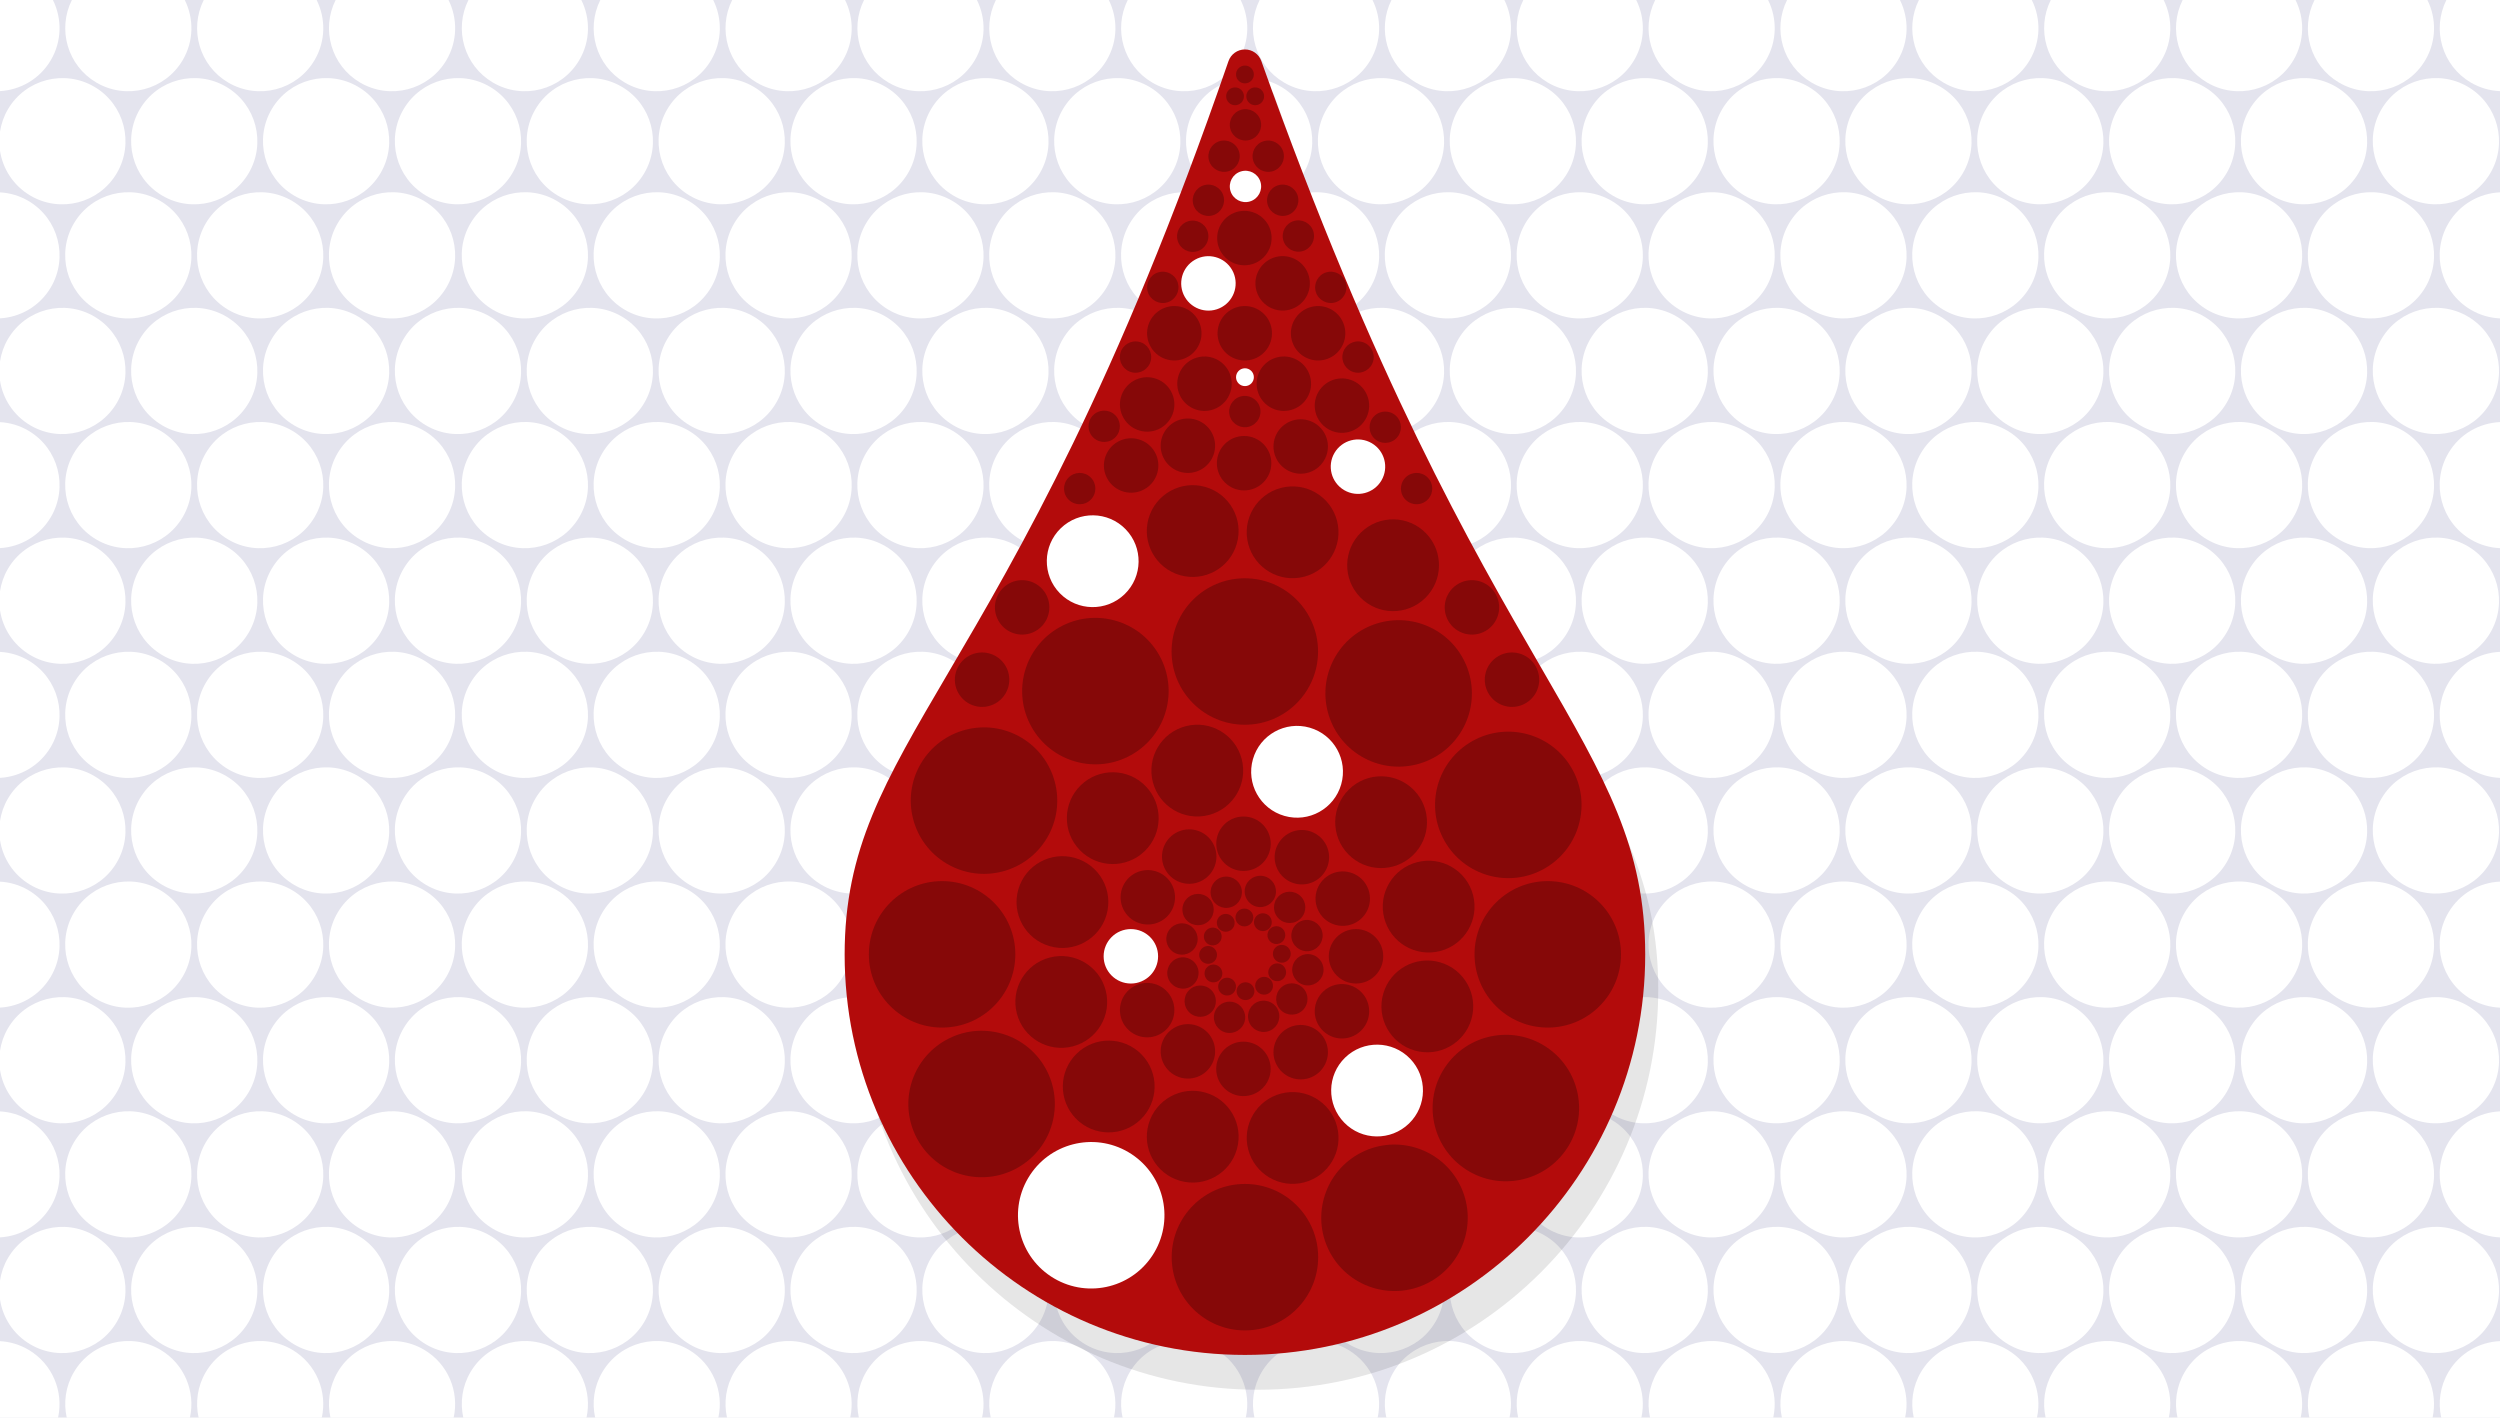 <svg xmlns="http://www.w3.org/2000/svg" viewBox="0 0 455 258">
  <path fill="#E4E4EE" d="M0 0h455v258H0z"/>
  <path fill="none" d="M445.241 0h-3.453c1.67 3.362 1.668 7.473-.38 10.949-3.22 5.466-10.262 7.287-15.728 4.066-5.232-3.083-7.112-9.663-4.439-15.015h-3.453c1.67 3.362 1.668 7.473-.38 10.949-3.22 5.466-10.262 7.287-15.728 4.066-5.232-3.083-7.112-9.663-4.439-15.015h-3.453c1.67 3.362 1.668 7.473-.38 10.949-3.22 5.466-10.262 7.287-15.728 4.066-5.232-3.083-7.112-9.663-4.439-15.015h-3.451c1.67 3.362 1.668 7.473-.38 10.949-3.22 5.466-10.262 7.287-15.728 4.066-5.232-3.083-7.112-9.663-4.439-15.015h-3.451c1.67 3.362 1.668 7.473-.38 10.949-3.22 5.466-10.262 7.287-15.728 4.066-5.232-3.083-7.112-9.663-4.439-15.015h-3.451c1.67 3.362 1.668 7.473-.38 10.949-3.22 5.466-10.262 7.287-15.728 4.066-5.232-3.083-7.112-9.663-4.439-15.015h-3.451c1.67 3.362 1.668 7.473-.38 10.949-3.22 5.466-10.262 7.287-15.728 4.066-5.232-3.083-7.112-9.663-4.439-15.015h-3.451c1.67 3.362 1.668 7.473-.38 10.949-3.22 5.466-10.262 7.287-15.728 4.066-5.232-3.083-7.112-9.663-4.439-15.015H249.8c1.67 3.362 1.668 7.473-.38 10.949-3.22 5.466-10.262 7.287-15.728 4.066-5.232-3.083-7.112-9.663-4.439-15.015h-3.451c1.67 3.362 1.668 7.473-.38 10.949-3.22 5.466-10.262 7.287-15.728 4.066-5.232-3.083-7.112-9.663-4.439-15.015h-3.451c1.67 3.362 1.668 7.473-.38 10.949-3.22 5.466-10.262 7.287-15.728 4.066-5.232-3.083-7.112-9.663-4.439-15.015H177.8c1.67 3.362 1.668 7.473-.38 10.949-3.22 5.466-10.262 7.287-15.728 4.066-5.232-3.083-7.112-9.663-4.439-15.015h-3.451c1.67 3.362 1.668 7.473-.38 10.949-3.22 5.466-10.262 7.287-15.728 4.066-5.232-3.083-7.112-9.663-4.439-15.015h-3.451c1.67 3.362 1.668 7.473-.38 10.949-3.22 5.466-10.262 7.287-15.728 4.066-5.232-3.083-7.112-9.663-4.439-15.015h-3.451c1.67 3.362 1.668 7.473-.38 10.949-3.22 5.466-10.262 7.287-15.728 4.066C84.464 11.932 82.584 5.352 85.256 0h-3.627c1.67 3.362 1.668 7.473-.38 10.949-3.22 5.466-10.262 7.287-15.728 4.066C60.289 11.932 58.41 5.352 61.082 0h-3.453c1.67 3.362 1.668 7.473-.38 10.949-3.22 5.466-10.262 7.287-15.728 4.066C36.289 11.932 34.41 5.352 37.082 0h-3.453c1.67 3.362 1.668 7.473-.38 10.949-3.22 5.466-10.262 7.287-15.728 4.066C12.289 11.932 10.41 5.352 13.082 0H9.629c1.67 3.362 1.668 7.473-.38 10.949-2.021 3.432-5.55 5.424-9.249 5.636v18.426c1.772.099 3.548.602 5.183 1.565 5.466 3.22 7.287 10.262 4.066 15.728-2.021 3.433-5.55 5.425-9.249 5.637v18.885c1.772.099 3.548.602 5.183 1.565 5.466 3.22 7.287 10.262 4.066 15.728-2.021 3.433-5.55 5.425-9.249 5.638v18.885c1.772.099 3.548.602 5.183 1.565 5.466 3.22 7.287 10.262 4.066 15.728-2.022 3.432-5.551 5.424-9.25 5.637v18.885c1.772.099 3.548.602 5.183 1.565 5.466 3.22 7.287 10.262 4.066 15.728-2.022 3.432-5.551 5.425-9.25 5.637v18.885c1.772.099 3.548.602 5.183 1.565 5.466 3.22 7.287 10.262 4.066 15.728-2.022 3.432-5.551 5.424-9.25 5.637v18.885c1.772.099 3.548.602 5.183 1.565 4.387 2.584 6.418 7.63 5.388 12.347h1.572c-.597-2.731-.218-5.682 1.313-8.281 3.22-5.466 10.262-7.287 15.728-4.066 4.387 2.584 6.418 7.63 5.388 12.347h1.572c-.597-2.731-.218-5.682 1.313-8.281 3.22-5.466 10.262-7.287 15.728-4.066 4.387 2.584 6.418 7.63 5.388 12.347h1.572c-.597-2.731-.218-5.682 1.313-8.281 3.22-5.466 10.262-7.287 15.728-4.066 4.387 2.584 6.418 7.63 5.388 12.347h1.746c-.597-2.731-.218-5.682 1.313-8.281 3.22-5.466 10.262-7.287 15.728-4.066 4.387 2.584 6.418 7.63 5.388 12.347h1.57c-.597-2.731-.218-5.682 1.313-8.281 3.22-5.466 10.262-7.287 15.728-4.066 4.387 2.584 6.418 7.63 5.388 12.347h1.57c-.597-2.731-.218-5.682 1.313-8.281 3.22-5.466 10.262-7.287 15.728-4.066 4.387 2.584 6.418 7.63 5.388 12.347h1.57c-.597-2.731-.218-5.682 1.313-8.281 3.22-5.466 10.262-7.287 15.728-4.066 4.387 2.584 6.418 7.63 5.388 12.347h1.57c-.597-2.731-.218-5.682 1.313-8.281 3.22-5.466 10.262-7.287 15.728-4.066 4.387 2.584 6.418 7.63 5.388 12.347h1.57c-.597-2.731-.218-5.682 1.313-8.281 3.22-5.466 10.262-7.287 15.728-4.066 4.387 2.584 6.418 7.63 5.388 12.347h1.57c-.597-2.731-.218-5.682 1.313-8.281 3.22-5.466 10.262-7.287 15.728-4.066 4.387 2.584 6.418 7.63 5.388 12.347h1.57c-.597-2.731-.218-5.682 1.313-8.281 3.22-5.466 10.262-7.287 15.728-4.066 4.387 2.584 6.418 7.63 5.388 12.347h1.57c-.597-2.731-.218-5.682 1.313-8.281 3.22-5.466 10.262-7.287 15.728-4.066 4.387 2.584 6.418 7.63 5.388 12.347h1.57c-.597-2.731-.218-5.682 1.313-8.281 3.22-5.466 10.262-7.287 15.728-4.066 4.387 2.584 6.418 7.63 5.388 12.347h1.57c-.597-2.731-.218-5.682 1.313-8.281 3.22-5.466 10.262-7.287 15.728-4.066 4.387 2.584 6.418 7.63 5.388 12.347h1.57c-.597-2.731-.218-5.682 1.313-8.281 3.22-5.466 10.262-7.287 15.728-4.066 4.387 2.584 6.418 7.63 5.388 12.347h1.57c-.597-2.731-.218-5.682 1.313-8.281 3.22-5.466 10.262-7.287 15.728-4.066 4.387 2.584 6.418 7.63 5.388 12.347h1.572c-.597-2.731-.218-5.682 1.313-8.281 3.22-5.466 10.262-7.287 15.728-4.066 4.387 2.584 6.418 7.63 5.388 12.347h1.572c-.597-2.731-.218-5.682 1.313-8.281 3.22-5.466 10.262-7.287 15.728-4.066 4.387 2.584 6.418 7.63 5.388 12.347h1.572c-.597-2.731-.218-5.682 1.313-8.281 2.047-3.474 5.638-5.468 9.386-5.639v-18.872c-1.818-.079-3.643-.588-5.32-1.576-5.466-3.22-7.287-10.262-4.066-15.728 2.047-3.474 5.638-5.468 9.386-5.639v-18.872c-1.818-.079-3.643-.588-5.32-1.576-5.466-3.22-7.287-10.262-4.066-15.728 2.047-3.474 5.638-5.468 9.386-5.639v-18.872c-1.818-.079-3.643-.588-5.32-1.576-5.466-3.22-7.287-10.262-4.066-15.728 2.047-3.474 5.638-5.468 9.386-5.639V99.762c-1.818-.079-3.643-.588-5.32-1.576-5.466-3.22-7.287-10.262-4.066-15.728 2.047-3.474 5.638-5.468 9.386-5.639V57.947c-1.818-.079-3.643-.588-5.32-1.576-5.466-3.22-7.287-10.262-4.066-15.728 2.047-3.474 5.638-5.468 9.386-5.639V16.591c-1.818-.079-3.643-.588-5.32-1.576-5.239-3.083-7.118-9.663-4.446-15.015z"/>
  <path fill="#FFF" d="M101.358 245.653c-5.466-3.22-12.508-1.4-15.728 4.066-1.531 2.598-1.91 5.55-1.313 8.281h22.428c1.031-4.717-1-9.763-5.387-12.347zm23.998 0c-5.466-3.22-12.508-1.4-15.728 4.066-1.531 2.598-1.91 5.55-1.313 8.281h22.428c1.031-4.717-1-9.763-5.387-12.347zm-48.173 0c-5.466-3.22-12.508-1.4-15.728 4.066-1.531 2.598-1.91 5.55-1.313 8.281H82.57c1.032-4.717-1-9.763-5.387-12.347zm72.172 0c-5.466-3.22-12.508-1.4-15.728 4.066-1.531 2.598-1.91 5.55-1.313 8.281h22.428c1.031-4.717-1-9.763-5.387-12.347zm23.999 0c-5.466-3.22-12.508-1.4-15.728 4.066-1.531 2.598-1.91 5.55-1.313 8.281h22.428c1.031-4.717-1-9.763-5.387-12.347zm23.998 0c-5.466-3.22-12.508-1.4-15.728 4.066-1.531 2.598-1.91 5.55-1.313 8.281h22.428c1.032-4.717-1-9.763-5.387-12.347zm23.999 0c-5.466-3.22-12.508-1.4-15.728 4.066-1.531 2.598-1.91 5.55-1.313 8.281h22.428c1.031-4.717-1-9.763-5.387-12.347zm23.999 0c-5.466-3.22-12.508-1.4-15.728 4.066-1.531 2.598-1.91 5.55-1.313 8.281h22.428c1.031-4.717-1-9.763-5.387-12.347zm23.998 0c-5.466-3.22-12.508-1.4-15.728 4.066-1.531 2.598-1.91 5.55-1.313 8.281h22.428c1.032-4.717-1-9.763-5.387-12.347zm23.999 0c-5.466-3.22-12.508-1.4-15.728 4.066-1.531 2.598-1.91 5.55-1.313 8.281h22.428c1.031-4.717-1-9.763-5.387-12.347zm23.999 0c-5.466-3.22-12.508-1.4-15.728 4.066-1.531 2.598-1.91 5.55-1.313 8.281h22.428c1.031-4.717-1-9.763-5.387-12.347zm23.999 0c-5.466-3.22-12.508-1.4-15.728 4.066-1.531 2.598-1.91 5.55-1.313 8.281h22.428c1.031-4.717-1.001-9.763-5.387-12.347zm23.998 0c-5.466-3.22-12.508-1.4-15.728 4.066-1.531 2.598-1.91 5.55-1.313 8.281h22.428c1.032-4.717-1-9.763-5.387-12.347zm23.999 0c-5.466-3.22-12.508-1.4-15.728 4.066-1.531 2.598-1.91 5.55-1.313 8.281h22.428c1.031-4.717-1-9.763-5.387-12.347zm-336.159 0c-5.466-3.22-12.508-1.4-15.728 4.066-1.531 2.598-1.91 5.55-1.313 8.281H58.57c1.032-4.717-1-9.763-5.387-12.347zm-24 0c-5.466-3.22-12.508-1.4-15.728 4.066-1.531 2.598-1.91 5.55-1.313 8.281H34.57c1.032-4.717-1-9.763-5.387-12.347zm384.159 0c-5.466-3.22-12.508-1.4-15.728 4.066-1.531 2.598-1.91 5.55-1.313 8.281h22.428c1.031-4.717-1-9.763-5.387-12.347zm24 0c-5.466-3.22-12.508-1.4-15.728 4.066-1.531 2.598-1.91 5.55-1.313 8.281h22.428c1.031-4.717-1-9.763-5.387-12.347zM9.25 52.305c3.22-5.466 1.4-12.508-4.066-15.728C3.548 35.613 1.772 35.11 0 35.011v22.93c3.699-.212 7.228-2.204 9.25-5.636zm0 41.815c3.22-5.466 1.4-12.508-4.066-15.728-1.636-.964-3.412-1.467-5.184-1.565v22.93c3.699-.213 7.228-2.205 9.25-5.637zm0 41.815c3.22-5.466 1.4-12.508-4.066-15.728-1.635-.963-3.411-1.466-5.183-1.565v22.93c3.698-.213 7.227-2.205 9.249-5.637zm0 41.815c3.22-5.466 1.4-12.508-4.066-15.728-1.635-.963-3.411-1.466-5.183-1.565v22.93c3.698-.212 7.227-2.205 9.249-5.637zm0 41.816c3.22-5.466 1.4-12.508-4.066-15.728-1.635-.963-3.411-1.466-5.183-1.565v22.93c3.698-.213 7.227-2.205 9.249-5.637zm-4.067 26.087c-1.635-.963-3.411-1.466-5.183-1.565V258h10.571c1.031-4.717-1.001-9.763-5.388-12.347zM89.696 15.015c5.466 3.22 12.508 1.4 15.728-4.066 2.048-3.476 2.05-7.586.38-10.949H85.256c-2.672 5.352-.792 11.932 4.44 15.015zm23.998 0c5.466 3.22 12.508 1.4 15.728-4.066 2.048-3.476 2.05-7.586.38-10.949h-20.547c-2.672 5.352-.793 11.932 4.439 15.015zm-48.173 0c5.466 3.22 12.508 1.4 15.728-4.066C83.298 7.473 83.3 3.362 81.629 0H61.082c-2.672 5.352-.793 11.932 4.439 15.015zm72.172 0c5.466 3.22 12.508 1.4 15.728-4.066 2.048-3.476 2.05-7.586.38-10.949h-20.547c-2.672 5.352-.793 11.932 4.439 15.015zm23.999 0c5.466 3.22 12.508 1.4 15.728-4.066 2.048-3.476 2.05-7.586.38-10.949h-20.547c-2.673 5.352-.793 11.932 4.439 15.015zm23.999 0c5.466 3.22 12.508 1.4 15.728-4.066 2.048-3.476 2.05-7.586.38-10.949h-20.547c-2.673 5.352-.794 11.932 4.439 15.015zm23.998 0c5.466 3.22 12.508 1.4 15.728-4.066 2.048-3.476 2.05-7.586.38-10.949H205.25c-2.672 5.352-.793 11.932 4.439 15.015zm-168.168 0c5.466 3.22 12.508 1.4 15.728-4.066C59.298 7.473 59.3 3.362 57.629 0H37.082c-2.672 5.352-.793 11.932 4.439 15.015zm-24 0c5.466 3.22 12.508 1.4 15.728-4.066C35.298 7.473 35.3 3.362 33.629 0H13.082c-2.672 5.352-.793 11.932 4.439 15.015zM9.25 10.949C11.298 7.473 11.3 3.362 9.629 0H0v16.585c3.699-.212 7.228-2.204 9.25-5.636zm224.438 4.066c5.466 3.22 12.508 1.4 15.728-4.066 2.048-3.476 2.05-7.586.38-10.949h-20.547c-2.673 5.352-.793 11.932 4.439 15.015zm23.999 0c5.466 3.22 12.508 1.4 15.728-4.066 2.048-3.476 2.05-7.586.38-10.949h-20.547c-2.673 5.352-.794 11.932 4.439 15.015zm23.998 0c5.466 3.22 12.508 1.4 15.728-4.066 2.048-3.476 2.05-7.586.38-10.949h-20.547c-2.672 5.352-.793 11.932 4.439 15.015zm23.999 0c5.466 3.22 12.508 1.4 15.728-4.066 2.048-3.476 2.05-7.586.38-10.949h-20.547c-2.673 5.352-.793 11.932 4.439 15.015zm23.999 0c5.466 3.22 12.508 1.4 15.728-4.066 2.048-3.476 2.05-7.586.38-10.949h-20.547c-2.673 5.352-.793 11.932 4.439 15.015zm23.998 0c5.466 3.22 12.508 1.4 15.728-4.066 2.048-3.476 2.05-7.586.38-10.949h-20.547c-2.672 5.352-.793 11.932 4.439 15.015zm23.999 0c5.466 3.22 12.508 1.4 15.728-4.066 2.048-3.476 2.05-7.586.38-10.949h-20.547c-2.672 5.352-.793 11.932 4.439 15.015zm24 0c5.466 3.22 12.508 1.4 15.728-4.066 2.048-3.476 2.05-7.586.38-10.949h-20.547c-2.672 5.352-.793 11.932 4.439 15.015zm24 0c5.466 3.22 12.508 1.4 15.728-4.066 2.048-3.476 2.05-7.586.38-10.949h-20.547c-2.672 5.352-.793 11.932 4.439 15.015zm19.934 25.628c-3.22 5.466-1.4 12.508 4.066 15.728 1.677.988 3.502 1.497 5.32 1.576V35.004c-3.748.171-7.339 2.165-9.386 5.639zm0 41.815c-3.22 5.466-1.4 12.508 4.066 15.728 1.677.988 3.502 1.497 5.32 1.576V76.819c-3.748.171-7.339 2.165-9.386 5.639zm0 41.815c-3.22 5.466-1.4 12.508 4.066 15.728 1.677.988 3.502 1.497 5.32 1.576v-22.943c-3.748.171-7.339 2.165-9.386 5.639zm0 41.816c-3.22 5.466-1.4 12.508 4.066 15.728 1.677.988 3.502 1.497 5.32 1.576V160.45c-3.748.17-7.339 2.164-9.386 5.639zm0 41.815c-3.22 5.466-1.4 12.508 4.066 15.728 1.677.988 3.502 1.497 5.32 1.576v-22.943c-3.748.171-7.339 2.165-9.386 5.639zm0 41.815c-1.531 2.598-1.91 5.55-1.313 8.281H455v-13.92c-3.748.171-7.339 2.165-9.386 5.639zM445.241 0c-2.672 5.352-.793 11.932 4.439 15.015 1.677.988 3.502 1.497 5.32 1.576V0h-9.759z"/>
  <ellipse transform="rotate(-59.496 83.35 25.7)" fill="#FFF" cx="83.352" cy="25.7" rx="11.487" ry="11.487"/>
  <ellipse transform="rotate(-59.496 107.35 25.7)" fill="#FFF" cx="107.35" cy="25.7" rx="11.487" ry="11.487"/>
  <ellipse transform="rotate(-59.496 131.348 25.7)" fill="#FFF" cx="131.349" cy="25.7" rx="11.487" ry="11.487"/>
  <ellipse transform="rotate(-59.496 155.347 25.7)" fill="#FFF" cx="155.348" cy="25.7" rx="11.487" ry="11.487"/>
  <ellipse transform="rotate(-59.496 179.345 25.7)" fill="#FFF" cx="179.347" cy="25.7" rx="11.487" ry="11.487"/>
  <ellipse transform="rotate(-59.496 203.344 25.7)" fill="#FFF" cx="203.345" cy="25.7" rx="11.487" ry="11.487"/>
  <ellipse transform="rotate(-59.496 227.342 25.7)" fill="#FFF" cx="227.344" cy="25.7" rx="11.487" ry="11.487"/>
  <ellipse transform="rotate(-59.496 251.34 25.7)" fill="#FFF" cx="251.343" cy="25.7" rx="11.487" ry="11.487"/>
  <ellipse transform="rotate(-59.496 275.34 25.7)" fill="#FFF" cx="275.341" cy="25.7" rx="11.487" ry="11.487"/>
  <ellipse transform="rotate(-59.496 299.338 25.7)" fill="#FFF" cx="299.34" cy="25.7" rx="11.487" ry="11.487"/>
  <ellipse transform="rotate(-59.496 323.336 25.7)" fill="#FFF" cx="323.339" cy="25.7" rx="11.487" ry="11.487"/>
  <ellipse transform="rotate(-59.496 347.335 25.7)" fill="#FFF" cx="347.337" cy="25.7" rx="11.487" ry="11.487"/>
  <ellipse transform="rotate(-59.496 371.333 25.7)" fill="#FFF" cx="371.336" cy="25.7" rx="11.487" ry="11.487"/>
  <ellipse transform="rotate(-59.496 95.526 46.473)" fill="#FFF" cx="95.527" cy="46.474" rx="11.487" ry="11.487"/>
  <ellipse transform="rotate(-59.496 119.525 46.473)" fill="#FFF" cx="119.525" cy="46.474" rx="11.487" ry="11.487"/>
  <ellipse transform="rotate(-59.496 71.352 46.473)" fill="#FFF" cx="71.352" cy="46.474" rx="11.487" ry="11.487"/>
  <ellipse transform="rotate(-59.496 143.523 46.473)" fill="#FFF" cx="143.524" cy="46.474" rx="11.487" ry="11.487"/>
  <ellipse transform="rotate(-59.496 167.522 46.473)" fill="#FFF" cx="167.523" cy="46.474" rx="11.487" ry="11.487"/>
  <ellipse transform="rotate(-59.496 191.52 46.473)" fill="#FFF" cx="191.521" cy="46.474" rx="11.487" ry="11.487"/>
  <ellipse transform="rotate(-59.496 215.52 46.473)" fill="#FFF" cx="215.52" cy="46.474" rx="11.487" ry="11.487"/>
  <ellipse transform="rotate(-59.496 239.517 46.473)" fill="#FFF" cx="239.519" cy="46.474" rx="11.487" ry="11.487"/>
  <ellipse transform="rotate(-59.496 263.516 46.472)" fill="#FFF" cx="263.518" cy="46.474" rx="11.487" ry="11.487"/>
  <ellipse transform="rotate(-59.496 287.514 46.472)" fill="#FFF" cx="287.516" cy="46.474" rx="11.487" ry="11.487"/>
  <ellipse transform="rotate(-59.496 311.513 46.472)" fill="#FFF" cx="311.515" cy="46.474" rx="11.487" ry="11.487"/>
  <ellipse transform="rotate(-59.496 335.51 46.472)" fill="#FFF" cx="335.514" cy="46.474" rx="11.487" ry="11.487"/>
  <ellipse transform="rotate(-59.496 359.51 46.472)" fill="#FFF" cx="359.512" cy="46.474" rx="11.487" ry="11.487"/>
  <ellipse transform="rotate(-59.496 383.508 46.472)" fill="#FFF" cx="383.511" cy="46.474" rx="11.487" ry="11.487"/>
  <ellipse transform="rotate(-59.496 83.35 67.515)" fill="#FFF" cx="83.352" cy="67.516" rx="11.487" ry="11.487"/>
  <ellipse transform="rotate(-59.496 107.35 67.515)" fill="#FFF" cx="107.35" cy="67.516" rx="11.487" ry="11.487"/>
  <ellipse transform="rotate(-59.496 131.348 67.515)" fill="#FFF" cx="131.349" cy="67.516" rx="11.487" ry="11.487"/>
  <ellipse transform="rotate(-59.496 155.347 67.515)" fill="#FFF" cx="155.348" cy="67.516" rx="11.487" ry="11.487"/>
  <ellipse transform="rotate(-59.496 179.345 67.515)" fill="#FFF" cx="179.347" cy="67.516" rx="11.487" ry="11.487"/>
  <ellipse transform="rotate(-59.496 203.344 67.515)" fill="#FFF" cx="203.345" cy="67.516" rx="11.487" ry="11.487"/>
  <ellipse transform="rotate(-59.496 227.342 67.515)" fill="#FFF" cx="227.344" cy="67.516" rx="11.487" ry="11.487"/>
  <ellipse transform="rotate(-59.496 251.34 67.515)" fill="#FFF" cx="251.343" cy="67.516" rx="11.487" ry="11.487"/>
  <ellipse transform="rotate(-59.496 275.34 67.514)" fill="#FFF" cx="275.341" cy="67.516" rx="11.487" ry="11.487"/>
  <ellipse transform="rotate(-59.496 299.338 67.514)" fill="#FFF" cx="299.34" cy="67.516" rx="11.487" ry="11.487"/>
  <ellipse transform="rotate(-59.496 323.336 67.514)" fill="#FFF" cx="323.339" cy="67.516" rx="11.487" ry="11.487"/>
  <ellipse transform="rotate(-59.496 347.335 67.514)" fill="#FFF" cx="347.337" cy="67.516" rx="11.487" ry="11.487"/>
  <ellipse transform="rotate(-59.496 371.333 67.514)" fill="#FFF" cx="371.336" cy="67.516" rx="11.487" ry="11.487"/>
  <ellipse transform="rotate(-59.496 95.526 88.288)" fill="#FFF" cx="95.527" cy="88.289" rx="11.487" ry="11.487"/>
  <ellipse transform="rotate(-59.496 119.525 88.288)" fill="#FFF" cx="119.525" cy="88.289" rx="11.487" ry="11.487"/>
  <ellipse transform="rotate(-59.496 71.352 88.288)" fill="#FFF" cx="71.352" cy="88.289" rx="11.487" ry="11.487"/>
  <ellipse transform="rotate(-59.496 143.523 88.288)" fill="#FFF" cx="143.524" cy="88.289" rx="11.487" ry="11.487"/>
  <ellipse transform="rotate(-59.496 167.522 88.288)" fill="#FFF" cx="167.523" cy="88.289" rx="11.487" ry="11.487"/>
  <ellipse transform="rotate(-59.496 191.52 88.288)" fill="#FFF" cx="191.521" cy="88.289" rx="11.487" ry="11.487"/>
  <ellipse transform="rotate(-59.496 215.52 88.288)" fill="#FFF" cx="215.52" cy="88.289" rx="11.487" ry="11.487"/>
  <ellipse transform="rotate(-59.496 239.517 88.288)" fill="#FFF" cx="239.519" cy="88.289" rx="11.487" ry="11.487"/>
  <ellipse transform="rotate(-59.496 263.516 88.287)" fill="#FFF" cx="263.518" cy="88.289" rx="11.487" ry="11.487"/>
  <ellipse transform="rotate(-59.496 287.514 88.287)" fill="#FFF" cx="287.516" cy="88.289" rx="11.487" ry="11.487"/>
  <ellipse transform="rotate(-59.496 311.513 88.287)" fill="#FFF" cx="311.515" cy="88.289" rx="11.487" ry="11.487"/>
  <ellipse transform="rotate(-59.496 335.51 88.287)" fill="#FFF" cx="335.514" cy="88.289" rx="11.487" ry="11.487"/>
  <ellipse transform="rotate(-59.496 359.51 88.287)" fill="#FFF" cx="359.512" cy="88.289" rx="11.487" ry="11.487"/>
  <ellipse transform="rotate(-59.496 383.508 88.287)" fill="#FFF" cx="383.511" cy="88.289" rx="11.487" ry="11.487"/>
  <ellipse transform="rotate(-59.496 83.35 109.33)" fill="#FFF" cx="83.352" cy="109.331" rx="11.487" ry="11.487"/>
  <ellipse transform="rotate(-59.496 107.35 109.33)" fill="#FFF" cx="107.35" cy="109.331" rx="11.487" ry="11.487"/>
  <ellipse transform="rotate(-59.496 131.348 109.33)" fill="#FFF" cx="131.349" cy="109.331" rx="11.487" ry="11.487"/>
  <ellipse transform="rotate(-59.496 155.347 109.33)" fill="#FFF" cx="155.348" cy="109.331" rx="11.487" ry="11.487"/>
  <ellipse transform="rotate(-59.496 179.345 109.33)" fill="#FFF" cx="179.347" cy="109.331" rx="11.487" ry="11.487"/>
  <ellipse transform="rotate(-59.496 203.344 109.33)" fill="#FFF" cx="203.345" cy="109.331" rx="11.487" ry="11.487"/>
  <ellipse transform="rotate(-59.496 227.342 109.33)" fill="#FFF" cx="227.344" cy="109.331" rx="11.487" ry="11.487"/>
  <ellipse transform="rotate(-59.496 251.34 109.33)" fill="#FFF" cx="251.343" cy="109.331" rx="11.487" ry="11.487"/>
  <ellipse transform="rotate(-59.496 275.34 109.33)" fill="#FFF" cx="275.341" cy="109.331" rx="11.487" ry="11.487"/>
  <ellipse transform="rotate(-59.496 299.338 109.33)" fill="#FFF" cx="299.34" cy="109.331" rx="11.487" ry="11.487"/>
  <ellipse transform="rotate(-59.496 323.336 109.33)" fill="#FFF" cx="323.339" cy="109.331" rx="11.487" ry="11.487"/>
  <ellipse transform="rotate(-59.496 347.335 109.33)" fill="#FFF" cx="347.337" cy="109.331" rx="11.487" ry="11.487"/>
  <ellipse transform="rotate(-59.496 371.334 109.33)" fill="#FFF" cx="371.336" cy="109.331" rx="11.487" ry="11.487"/>
  <ellipse transform="rotate(-59.496 95.526 130.103)" fill="#FFF" cx="95.527" cy="130.104" rx="11.487" ry="11.487"/>
  <ellipse transform="rotate(-59.496 119.525 130.103)" fill="#FFF" cx="119.525" cy="130.104" rx="11.487" ry="11.487"/>
  <ellipse transform="rotate(-59.496 71.352 130.103)" fill="#FFF" cx="71.352" cy="130.104" rx="11.487" ry="11.487"/>
  <ellipse transform="rotate(-59.496 143.523 130.103)" fill="#FFF" cx="143.524" cy="130.104" rx="11.487" ry="11.487"/>
  <ellipse transform="rotate(-59.496 167.522 130.103)" fill="#FFF" cx="167.523" cy="130.104" rx="11.487" ry="11.487"/>
  <ellipse transform="rotate(-59.496 191.52 130.103)" fill="#FFF" cx="191.521" cy="130.104" rx="11.487" ry="11.487"/>
  <ellipse transform="rotate(-59.496 215.52 130.103)" fill="#FFF" cx="215.52" cy="130.104" rx="11.487" ry="11.487"/>
  <ellipse transform="rotate(-59.496 239.517 130.103)" fill="#FFF" cx="239.519" cy="130.104" rx="11.487" ry="11.487"/>
  <ellipse transform="rotate(-59.496 263.516 130.102)" fill="#FFF" cx="263.518" cy="130.104" rx="11.487" ry="11.487"/>
  <ellipse transform="rotate(-59.496 287.514 130.102)" fill="#FFF" cx="287.516" cy="130.104" rx="11.487" ry="11.487"/>
  <ellipse transform="rotate(-59.496 311.513 130.102)" fill="#FFF" cx="311.515" cy="130.104" rx="11.487" ry="11.487"/>
  <ellipse transform="rotate(-59.496 335.51 130.102)" fill="#FFF" cx="335.514" cy="130.104" rx="11.487" ry="11.487"/>
  <ellipse transform="rotate(-59.496 359.51 130.102)" fill="#FFF" cx="359.512" cy="130.104" rx="11.487" ry="11.487"/>
  <ellipse transform="rotate(-59.496 383.508 130.102)" fill="#FFF" cx="383.511" cy="130.104" rx="11.487" ry="11.487"/>
  <ellipse transform="rotate(-59.496 83.35 151.145)" fill="#FFF" cx="83.352" cy="151.146" rx="11.487" ry="11.487"/>
  <ellipse transform="rotate(-59.496 107.35 151.145)" fill="#FFF" cx="107.35" cy="151.146" rx="11.487" ry="11.487"/>
  <ellipse transform="rotate(-59.496 131.35 151.145)" fill="#FFF" cx="131.349" cy="151.146" rx="11.487" ry="11.487"/>
  <ellipse transform="rotate(-59.496 155.347 151.145)" fill="#FFF" cx="155.348" cy="151.146" rx="11.487" ry="11.487"/>
  <ellipse transform="rotate(-59.496 179.346 151.145)" fill="#FFF" cx="179.347" cy="151.146" rx="11.487" ry="11.487"/>
  <ellipse transform="rotate(-59.496 203.344 151.145)" fill="#FFF" cx="203.345" cy="151.146" rx="11.487" ry="11.487"/>
  <ellipse transform="rotate(-59.496 227.343 151.145)" fill="#FFF" cx="227.344" cy="151.146" rx="11.487" ry="11.487"/>
  <ellipse transform="rotate(-59.496 251.34 151.144)" fill="#FFF" cx="251.343" cy="151.146" rx="11.487" ry="11.487"/>
  <ellipse transform="rotate(-59.496 275.34 151.144)" fill="#FFF" cx="275.341" cy="151.146" rx="11.487" ry="11.487"/>
  <ellipse transform="rotate(-59.496 299.338 151.144)" fill="#FFF" cx="299.34" cy="151.146" rx="11.487" ry="11.487"/>
  <ellipse transform="rotate(-59.496 323.337 151.144)" fill="#FFF" cx="323.339" cy="151.146" rx="11.487" ry="11.487"/>
  <ellipse transform="rotate(-59.496 347.335 151.144)" fill="#FFF" cx="347.337" cy="151.146" rx="11.487" ry="11.487"/>
  <ellipse transform="rotate(-59.496 371.334 151.144)" fill="#FFF" cx="371.336" cy="151.146" rx="11.487" ry="11.487"/>
  <ellipse transform="rotate(-59.496 95.526 171.918)" fill="#FFF" cx="95.527" cy="171.919" rx="11.487" ry="11.487"/>
  <ellipse transform="rotate(-59.496 119.525 171.918)" fill="#FFF" cx="119.525" cy="171.919" rx="11.487" ry="11.487"/>
  <ellipse transform="rotate(-59.496 71.352 171.918)" fill="#FFF" cx="71.352" cy="171.919" rx="11.487" ry="11.487"/>
  <ellipse transform="rotate(-59.496 143.523 171.918)" fill="#FFF" cx="143.524" cy="171.919" rx="11.487" ry="11.487"/>
  <ellipse transform="rotate(-59.496 167.522 171.918)" fill="#FFF" cx="167.523" cy="171.919" rx="11.487" ry="11.487"/>
  <ellipse transform="rotate(-59.496 191.52 171.918)" fill="#FFF" cx="191.521" cy="171.919" rx="11.487" ry="11.487"/>
  <ellipse transform="rotate(-59.496 215.52 171.918)" fill="#FFF" cx="215.52" cy="171.919" rx="11.487" ry="11.487"/>
  <ellipse transform="rotate(-59.496 239.517 171.917)" fill="#FFF" cx="239.519" cy="171.919" rx="11.487" ry="11.487"/>
  <ellipse transform="rotate(-59.496 263.516 171.917)" fill="#FFF" cx="263.518" cy="171.919" rx="11.487" ry="11.487"/>
  <ellipse transform="rotate(-59.496 287.515 171.917)" fill="#FFF" cx="287.516" cy="171.919" rx="11.487" ry="11.487"/>
  <ellipse transform="rotate(-59.496 311.513 171.917)" fill="#FFF" cx="311.515" cy="171.919" rx="11.487" ry="11.487"/>
  <ellipse transform="rotate(-59.496 335.512 171.917)" fill="#FFF" cx="335.514" cy="171.919" rx="11.487" ry="11.487"/>
  <ellipse transform="rotate(-59.496 359.51 171.917)" fill="#FFF" cx="359.512" cy="171.919" rx="11.487" ry="11.487"/>
  <ellipse transform="rotate(-59.496 383.51 171.917)" fill="#FFF" cx="383.511" cy="171.919" rx="11.487" ry="11.487"/>
  <ellipse transform="rotate(-59.496 83.352 192.96)" fill="#FFF" cx="83.352" cy="192.962" rx="11.487" ry="11.487"/>
  <ellipse transform="rotate(-59.496 107.35 192.96)" fill="#FFF" cx="107.35" cy="192.962" rx="11.487" ry="11.487"/>
  <ellipse transform="rotate(-59.496 131.35 192.96)" fill="#FFF" cx="131.349" cy="192.962" rx="11.487" ry="11.487"/>
  <ellipse transform="rotate(-59.496 155.347 192.96)" fill="#FFF" cx="155.348" cy="192.962" rx="11.487" ry="11.487"/>
  <ellipse transform="rotate(-59.496 179.346 192.96)" fill="#FFF" cx="179.347" cy="192.962" rx="11.487" ry="11.487"/>
  <ellipse transform="rotate(-59.496 203.344 192.96)" fill="#FFF" cx="203.345" cy="192.962" rx="11.487" ry="11.487"/>
  <ellipse transform="rotate(-59.496 227.343 192.96)" fill="#FFF" cx="227.344" cy="192.962" rx="11.487" ry="11.487"/>
  <ellipse transform="rotate(-59.496 251.34 192.96)" fill="#FFF" cx="251.343" cy="192.962" rx="11.487" ry="11.487"/>
  <ellipse transform="rotate(-59.496 275.34 192.96)" fill="#FFF" cx="275.341" cy="192.962" rx="11.487" ry="11.487"/>
  <ellipse transform="rotate(-59.496 299.338 192.96)" fill="#FFF" cx="299.34" cy="192.962" rx="11.487" ry="11.487"/>
  <ellipse transform="rotate(-59.496 323.337 192.96)" fill="#FFF" cx="323.339" cy="192.962" rx="11.487" ry="11.487"/>
  <ellipse transform="rotate(-59.496 347.335 192.96)" fill="#FFF" cx="347.337" cy="192.962" rx="11.487" ry="11.487"/>
  <ellipse transform="rotate(-59.496 371.334 192.96)" fill="#FFF" cx="371.336" cy="192.962" rx="11.487" ry="11.487"/>
  <ellipse transform="rotate(-59.496 95.527 213.733)" fill="#FFF" cx="95.527" cy="213.735" rx="11.487" ry="11.487"/>
  <ellipse transform="rotate(-59.496 119.525 213.733)" fill="#FFF" cx="119.525" cy="213.735" rx="11.487" ry="11.487"/>
  <ellipse transform="rotate(-59.496 71.352 213.733)" fill="#FFF" cx="71.352" cy="213.735" rx="11.487" ry="11.487"/>
  <ellipse transform="rotate(-59.496 143.524 213.733)" fill="#FFF" cx="143.524" cy="213.735" rx="11.487" ry="11.487"/>
  <ellipse transform="rotate(-59.496 167.522 213.733)" fill="#FFF" cx="167.523" cy="213.735" rx="11.487" ry="11.487"/>
  <ellipse transform="rotate(-59.496 191.52 213.733)" fill="#FFF" cx="191.521" cy="213.735" rx="11.487" ry="11.487"/>
  <ellipse transform="rotate(-59.496 215.52 213.732)" fill="#FFF" cx="215.52" cy="213.735" rx="11.487" ry="11.487"/>
  <ellipse transform="rotate(-59.496 239.518 213.732)" fill="#FFF" cx="239.519" cy="213.735" rx="11.487" ry="11.487"/>
  <ellipse transform="rotate(-59.496 263.516 213.732)" fill="#FFF" cx="263.518" cy="213.735" rx="11.487" ry="11.487"/>
  <ellipse transform="rotate(-59.496 287.515 213.732)" fill="#FFF" cx="287.516" cy="213.735" rx="11.487" ry="11.487"/>
  <ellipse transform="rotate(-59.496 311.513 213.732)" fill="#FFF" cx="311.515" cy="213.735" rx="11.487" ry="11.487"/>
  <ellipse transform="rotate(-59.496 335.512 213.732)" fill="#FFF" cx="335.514" cy="213.735" rx="11.487" ry="11.487"/>
  <ellipse transform="rotate(-59.496 359.51 213.732)" fill="#FFF" cx="359.512" cy="213.735" rx="11.487" ry="11.487"/>
  <ellipse transform="rotate(-59.496 383.51 213.732)" fill="#FFF" cx="383.511" cy="213.735" rx="11.487" ry="11.487"/>
  <ellipse transform="rotate(-59.496 83.352 234.775)" fill="#FFF" cx="83.352" cy="234.777" rx="11.487" ry="11.487"/>
  <ellipse transform="rotate(-59.496 107.35 234.775)" fill="#FFF" cx="107.35" cy="234.777" rx="11.487" ry="11.487"/>
  <ellipse transform="rotate(-59.496 131.35 234.775)" fill="#FFF" cx="131.349" cy="234.777" rx="11.487" ry="11.487"/>
  <ellipse transform="rotate(-59.496 155.347 234.775)" fill="#FFF" cx="155.348" cy="234.777" rx="11.487" ry="11.487"/>
  <ellipse transform="rotate(-59.496 179.346 234.775)" fill="#FFF" cx="179.347" cy="234.777" rx="11.487" ry="11.487"/>
  <ellipse transform="rotate(-59.496 203.344 234.775)" fill="#FFF" cx="203.345" cy="234.777" rx="11.487" ry="11.487"/>
  <ellipse transform="rotate(-59.496 227.343 234.774)" fill="#FFF" cx="227.344" cy="234.777" rx="11.487" ry="11.487"/>
  <ellipse transform="rotate(-59.496 251.34 234.774)" fill="#FFF" cx="251.343" cy="234.777" rx="11.487" ry="11.487"/>
  <ellipse transform="rotate(-59.496 275.34 234.774)" fill="#FFF" cx="275.341" cy="234.777" rx="11.487" ry="11.487"/>
  <ellipse transform="rotate(-59.496 299.338 234.774)" fill="#FFF" cx="299.34" cy="234.777" rx="11.487" ry="11.487"/>
  <ellipse transform="rotate(-59.496 323.337 234.774)" fill="#FFF" cx="323.339" cy="234.777" rx="11.487" ry="11.487"/>
  <ellipse transform="rotate(-59.496 347.335 234.774)" fill="#FFF" cx="347.337" cy="234.777" rx="11.487" ry="11.487"/>
  <ellipse transform="rotate(-59.496 371.334 234.774)" fill="#FFF" cx="371.336" cy="234.777" rx="11.487" ry="11.487"/>
  <path fill="none" d="M71.433 12.838h312.119v235.29H71.433z"/>
  <ellipse transform="rotate(-59.496 59.35 25.7)" fill="#FFF" cx="59.352" cy="25.7" rx="11.487" ry="11.487"/>
  <ellipse transform="rotate(-59.496 47.352 46.473)" fill="#FFF" cx="47.352" cy="46.474" rx="11.487" ry="11.487"/>
  <ellipse transform="rotate(-59.496 59.35 67.515)" fill="#FFF" cx="59.352" cy="67.516" rx="11.487" ry="11.487"/>
  <ellipse transform="rotate(-59.496 47.352 88.288)" fill="#FFF" cx="47.352" cy="88.289" rx="11.487" ry="11.487"/>
  <ellipse transform="rotate(-59.496 59.352 109.33)" fill="#FFF" cx="59.352" cy="109.331" rx="11.487" ry="11.487"/>
  <ellipse transform="rotate(-59.496 47.352 130.103)" fill="#FFF" cx="47.352" cy="130.104" rx="11.487" ry="11.487"/>
  <ellipse transform="rotate(-59.496 59.352 151.145)" fill="#FFF" cx="59.352" cy="151.146" rx="11.487" ry="11.487"/>
  <ellipse transform="rotate(-59.496 47.352 171.918)" fill="#FFF" cx="47.352" cy="171.919" rx="11.487" ry="11.487"/>
  <ellipse transform="rotate(-59.496 59.352 192.96)" fill="#FFF" cx="59.352" cy="192.962" rx="11.487" ry="11.487"/>
  <ellipse transform="rotate(-59.496 47.353 213.733)" fill="#FFF" cx="47.352" cy="213.735" rx="11.487" ry="11.487"/>
  <ellipse transform="rotate(-59.496 59.352 234.775)" fill="#FFF" cx="59.352" cy="234.777" rx="11.487" ry="11.487"/>
  <path fill="none" d="M47.433 12.838h312.119v235.29H47.433z"/>
  <ellipse transform="rotate(-59.496 35.352 25.7)" fill="#FFF" cx="35.352" cy="25.7" rx="11.487" ry="11.487"/>
  <ellipse transform="rotate(-59.496 23.352 46.473)" fill="#FFF" cx="23.352" cy="46.474" rx="11.487" ry="11.487"/>
  <ellipse transform="rotate(-59.496 35.352 67.515)" fill="#FFF" cx="35.352" cy="67.516" rx="11.487" ry="11.487"/>
  <ellipse transform="rotate(-59.496 23.352 88.288)" fill="#FFF" cx="23.352" cy="88.289" rx="11.487" ry="11.487"/>
  <ellipse transform="rotate(-59.496 35.352 109.33)" fill="#FFF" cx="35.352" cy="109.331" rx="11.487" ry="11.487"/>
  <ellipse transform="rotate(-59.496 23.353 130.103)" fill="#FFF" cx="23.352" cy="130.104" rx="11.487" ry="11.487"/>
  <ellipse transform="rotate(-59.496 35.352 151.145)" fill="#FFF" cx="35.352" cy="151.146" rx="11.487" ry="11.487"/>
  <ellipse transform="rotate(-59.496 23.353 171.918)" fill="#FFF" cx="23.352" cy="171.919" rx="11.487" ry="11.487"/>
  <ellipse transform="rotate(-59.496 35.352 192.96)" fill="#FFF" cx="35.352" cy="192.962" rx="11.487" ry="11.487"/>
  <ellipse transform="rotate(-59.496 23.353 213.733)" fill="#FFF" cx="23.352" cy="213.735" rx="11.487" ry="11.487"/>
  <ellipse transform="rotate(-59.496 35.352 234.775)" fill="#FFF" cx="35.352" cy="234.777" rx="11.487" ry="11.487"/>
  <path fill="none" d="M23.433 12.838h312.119v235.29H23.433z"/>
  <path fill="none" d="M-.567 12.838h312.119v235.29H-.567z"/>
  <ellipse transform="rotate(-59.496 395.333 25.7)" fill="#FFF" cx="395.336" cy="25.7" rx="11.487" ry="11.487"/>
  <ellipse transform="rotate(-59.496 407.508 46.472)" fill="#FFF" cx="407.511" cy="46.474" rx="11.487" ry="11.487"/>
  <ellipse transform="rotate(-59.496 395.333 67.514)" fill="#FFF" cx="395.336" cy="67.516" rx="11.487" ry="11.487"/>
  <ellipse transform="rotate(-59.496 407.508 88.287)" fill="#FFF" cx="407.511" cy="88.289" rx="11.487" ry="11.487"/>
  <ellipse transform="rotate(-59.496 395.333 109.33)" fill="#FFF" cx="395.336" cy="109.331" rx="11.487" ry="11.487"/>
  <ellipse transform="rotate(-59.496 407.508 130.102)" fill="#FFF" cx="407.511" cy="130.104" rx="11.487" ry="11.487"/>
  <ellipse transform="rotate(-59.496 395.333 151.144)" fill="#FFF" cx="395.336" cy="151.146" rx="11.487" ry="11.487"/>
  <ellipse transform="rotate(-59.496 407.508 171.917)" fill="#FFF" cx="407.511" cy="171.919" rx="11.487" ry="11.487"/>
  <ellipse transform="rotate(-59.496 395.334 192.96)" fill="#FFF" cx="395.336" cy="192.962" rx="11.487" ry="11.487"/>
  <ellipse transform="rotate(-59.496 407.508 213.732)" fill="#FFF" cx="407.511" cy="213.735" rx="11.487" ry="11.487"/>
  <ellipse transform="rotate(-59.496 395.334 234.774)" fill="#FFF" cx="395.336" cy="234.777" rx="11.487" ry="11.487"/>
  <path fill="none" d="M95.433 12.838h312.119v235.29H95.433z"/>
  <ellipse transform="rotate(-59.496 419.333 25.7)" fill="#FFF" cx="419.336" cy="25.7" rx="11.487" ry="11.487"/>
  <ellipse transform="rotate(-59.496 431.508 46.472)" fill="#FFF" cx="431.511" cy="46.474" rx="11.487" ry="11.487"/>
  <ellipse transform="rotate(-59.496 419.333 67.514)" fill="#FFF" cx="419.336" cy="67.516" rx="11.487" ry="11.487"/>
  <ellipse transform="rotate(-59.496 431.508 88.287)" fill="#FFF" cx="431.511" cy="88.289" rx="11.487" ry="11.487"/>
  <ellipse transform="rotate(-59.496 419.333 109.33)" fill="#FFF" cx="419.336" cy="109.331" rx="11.487" ry="11.487"/>
  <ellipse transform="rotate(-59.496 431.508 130.102)" fill="#FFF" cx="431.511" cy="130.104" rx="11.487" ry="11.487"/>
  <ellipse transform="rotate(-59.496 419.333 151.144)" fill="#FFF" cx="419.336" cy="151.146" rx="11.487" ry="11.487"/>
  <ellipse transform="rotate(-59.496 431.508 171.917)" fill="#FFF" cx="431.511" cy="171.919" rx="11.487" ry="11.487"/>
  <ellipse transform="rotate(-59.496 419.333 192.96)" fill="#FFF" cx="419.336" cy="192.962" rx="11.487" ry="11.487"/>
  <ellipse transform="rotate(-59.496 431.508 213.732)" fill="#FFF" cx="431.511" cy="213.735" rx="11.487" ry="11.487"/>
  <ellipse transform="rotate(-59.496 419.333 234.774)" fill="#FFF" cx="419.336" cy="234.777" rx="11.487" ry="11.487"/>
  <path fill="none" d="M119.433 12.838h312.119v235.29H119.433z"/>
  <ellipse transform="rotate(-59.496 443.333 25.7)" fill="#FFF" cx="443.336" cy="25.7" rx="11.487" ry="11.487"/>
  <ellipse transform="rotate(-59.496 443.333 67.514)" fill="#FFF" cx="443.336" cy="67.516" rx="11.487" ry="11.487"/>
  <ellipse transform="rotate(-59.496 443.333 109.33)" fill="#FFF" cx="443.336" cy="109.331" rx="11.487" ry="11.487"/>
  <ellipse transform="rotate(-59.496 443.333 151.144)" fill="#FFF" cx="443.336" cy="151.146" rx="11.487" ry="11.487"/>
  <ellipse transform="rotate(-59.496 443.333 192.96)" fill="#FFF" cx="443.336" cy="192.962" rx="11.487" ry="11.487"/>
  <ellipse transform="rotate(-59.496 443.333 234.774)" fill="#FFF" cx="443.336" cy="234.777" rx="11.487" ry="11.487"/>
  <path fill="none" d="M143.433 12.838h312.119v235.29H143.433z"/>
  <path opacity=".1" d="M282.809 127.755c-12.733-22.008-30.171-52.149-50.873-110.315-.449-1.263-1.645-2.105-2.984-2.105h-.016c-1.345.007-2.54.863-2.979 2.135-20.377 59.134-38.091 89.317-51.025 111.356-11.744 20.01-18.833 32.089-18.833 51.254 0 40.171 32.682 72.852 72.852 72.852s72.852-32.682 72.852-72.852c.002-19.491-7.148-31.85-18.994-52.325z"/>
  <path fill="#B30B0B" d="M280.434 121.42C267.7 99.412 250.263 69.271 229.561 11.105 229.112 9.842 227.916 9 226.577 9h-.016c-1.345.007-2.54.863-2.979 2.135-20.377 59.134-38.091 89.317-51.025 111.356-11.744 20.01-18.833 32.089-18.833 51.254 0 40.171 32.682 72.852 72.852 72.852s72.852-32.682 72.852-72.852c.001-19.491-7.149-31.85-18.994-52.325z"/>
  <circle fill="#860808" cx="226.557" cy="118.575" r="13.329"/>
  <circle fill="#860808" cx="226.577" cy="228.807" r="13.329"/>
  <circle fill="#860808" cx="281.693" cy="173.691" r="13.329"/>
  <circle fill="#860808" cx="171.461" cy="173.691" r="13.329"/>
  <ellipse transform="rotate(-59.496 254.552 126.202)" fill="#860808" cx="254.554" cy="126.204" rx="13.329" ry="13.329"/>
  <ellipse transform="rotate(-59.496 198.6 221.177)" fill="#FFF" cx="198.6" cy="221.179" rx="13.329" ry="13.329"/>
  <ellipse transform="rotate(-59.496 274.063 201.666)" fill="#860808" cx="274.065" cy="201.668" rx="13.329" ry="13.329"/>
  <ellipse transform="rotate(-59.496 179.09 145.713)" fill="#860808" cx="179.09" cy="145.714" rx="13.329" ry="13.329"/>
  <ellipse transform="rotate(-29.588 274.543 146.47)" fill="#860808" cx="274.503" cy="146.473" rx="13.329" ry="13.329"/>
  <ellipse transform="rotate(-29.588 178.685 200.92)" fill="#860808" cx="178.651" cy="200.91" rx="13.329" ry="13.329"/>
  <ellipse transform="rotate(-29.588 253.84 221.623)" fill="#860808" cx="253.796" cy="221.617" rx="13.329" ry="13.329"/>
  <ellipse transform="rotate(-29.588 199.39 125.765)" fill="#860808" cx="199.358" cy="125.765" rx="13.329" ry="13.329"/>
  <ellipse transform="rotate(-14.55 217.86 140.24)" fill="#860808" cx="217.902" cy="140.26" rx="8.353" ry="8.353"/>
  <ellipse transform="rotate(-14.55 235.203 207.092)" fill="#860808" cx="235.252" cy="207.123" rx="8.353" ry="8.353"/>
  <ellipse transform="rotate(-14.55 259.957 164.994)" fill="#860808" cx="260.009" cy="165.017" rx="8.353" ry="8.353"/>
  <ellipse transform="rotate(-14.55 193.105 182.338)" fill="#860808" cx="193.145" cy="182.366" rx="8.353" ry="8.353"/>
  <ellipse transform="rotate(-74.044 236.056 140.48)" fill="#FFF" cx="236.073" cy="140.484" rx="8.353" ry="8.353"/>
  <ellipse transform="rotate(-74.044 217.064 206.892)" fill="#860808" cx="217.081" cy="206.899" rx="8.353" ry="8.353"/>
  <ellipse transform="rotate(-74.044 259.766 183.183)" fill="#860808" cx="259.785" cy="183.187" rx="8.353" ry="8.353"/>
  <ellipse transform="rotate(-74.044 193.354 164.19)" fill="#860808" cx="193.369" cy="164.195" rx="8.353" ry="8.353"/>
  <ellipse transform="rotate(-44.14 251.363 149.642)" fill="#860808" cx="251.364" cy="149.638" rx="8.353" ry="8.353"/>
  <ellipse transform="rotate(-44.14 201.788 197.748)" fill="#860808" cx="201.79" cy="197.744" rx="8.353" ry="8.353"/>
  <ellipse transform="rotate(-44.14 250.63 198.483)" fill="#FFF" cx="250.63" cy="198.478" rx="8.353" ry="8.353"/>
  <ellipse transform="rotate(-44.14 202.523 148.908)" fill="#860808" cx="202.524" cy="148.905" rx="8.353" ry="8.353"/>
  <ellipse transform="translate(-.24 .356)" fill="#860808" cx="226.557" cy="153.204" rx="4.955" ry="4.955"/>
  <ellipse transform="translate(-.305 .356)" fill="#860808" cx="226.609" cy="194.179" rx="4.955" ry="4.955"/>
  <ellipse transform="translate(-.272 .388)" fill="#860808" cx="247.065" cy="173.659" rx="4.955" ry="4.955"/>
  <ellipse transform="translate(-.273 .324)" fill="#FFF" cx="206.09" cy="173.724" rx="4.955" ry="4.955"/>
  <ellipse transform="rotate(-59.59 236.935 156.026)" fill="#860808" cx="236.949" cy="156.023" rx="4.955" ry="4.955"/>
  <ellipse transform="rotate(-59.59 216.19 191.36)" fill="#860808" cx="216.205" cy="191.36" rx="4.955" ry="4.955"/>
  <ellipse transform="rotate(-59.59 244.23 184.066)" fill="#860808" cx="244.245" cy="184.063" rx="4.955" ry="4.955"/>
  <ellipse transform="rotate(-59.59 208.896 163.32)" fill="#860808" cx="208.909" cy="163.32" rx="4.955" ry="4.955"/>
  <ellipse transform="rotate(-29.68 244.39 163.54)" fill="#860808" cx="244.376" cy="163.546" rx="4.955" ry="4.955"/>
  <ellipse transform="rotate(-29.68 208.792 183.833)" fill="#860808" cx="208.778" cy="183.837" rx="4.955" ry="4.955"/>
  <ellipse transform="rotate(-29.68 236.738 191.485)" fill="#860808" cx="236.723" cy="191.49" rx="4.955" ry="4.955"/>
  <ellipse transform="rotate(-29.68 216.445 155.887)" fill="#860808" cx="216.432" cy="155.892" rx="4.955" ry="4.955"/>
  <ellipse transform="rotate(-16.773 223.14 162.38)" fill="#860808" cx="223.174" cy="162.4" rx="2.852" ry="2.852"/>
  <ellipse transform="rotate(-16.773 229.943 184.958)" fill="#860808" cx="229.98" cy="184.982" rx="2.852" ry="2.852"/>
  <ellipse transform="rotate(-16.773 237.83 170.267)" fill="#860808" cx="237.868" cy="170.288" rx="2.852" ry="2.852"/>
  <ellipse transform="rotate(-16.773 215.25 177.07)" fill="#860808" cx="215.286" cy="177.094" rx="2.852" ry="2.852"/>
  <ellipse transform="rotate(-76.267 229.38 162.238)" fill="#860808" cx="229.377" cy="162.236" rx="2.852" ry="2.852"/>
  <ellipse transform="rotate(-76.267 223.78 185.15)" fill="#860808" cx="223.778" cy="185.147" rx="2.852" ry="2.852"/>
  <ellipse transform="rotate(-76.267 238.036 176.494)" fill="#860808" cx="238.033" cy="176.491" rx="2.852" ry="2.852"/>
  <ellipse transform="rotate(-76.267 215.124 170.894)" fill="#860808" cx="215.121" cy="170.892" rx="2.852" ry="2.852"/>
  <ellipse transform="rotate(-46.365 234.7 165.146)" fill="#860808" cx="234.715" cy="165.156" rx="2.852" ry="2.852"/>
  <ellipse transform="rotate(-46.365 218.425 182.215)" fill="#860808" cx="218.439" cy="182.226" rx="2.852" ry="2.852"/>
  <ellipse transform="rotate(-46.365 235.096 181.817)" fill="#860808" cx="235.112" cy="181.829" rx="2.852" ry="2.852"/>
  <ellipse transform="rotate(-46.365 218.027 165.543)" fill="#860808" cx="218.042" cy="165.554" rx="2.852" ry="2.852"/>
  <ellipse transform="rotate(-31.362 223.063 167.966)" fill="#860808" cx="223.087" cy="167.964" rx="1.622" ry="1.622"/>
  <ellipse transform="rotate(-31.362 230.043 179.42)" fill="#860808" cx="230.067" cy="179.419" rx="1.622" ry="1.622"/>
  <ellipse transform="rotate(-31.362 232.28 170.203)" fill="#860808" cx="232.304" cy="170.201" rx="1.622" ry="1.622"/>
  <ellipse transform="rotate(-31.362 220.826 177.182)" fill="#860808" cx="220.85" cy="177.182" rx="1.622" ry="1.622"/>
  <ellipse transform="rotate(-.81 226.452 166.714)" fill="#860808" cx="226.477" cy="166.985" rx="1.622" ry="1.622"/>
  <ellipse transform="rotate(-.81 226.664 180.12)" fill="#860808" cx="226.677" cy="180.398" rx="1.622" ry="1.622"/>
  <ellipse transform="rotate(-.81 233.26 173.31)" fill="#860808" cx="233.283" cy="173.592" rx="1.622" ry="1.622"/>
  <ellipse transform="rotate(-.81 219.856 173.516)" fill="#860808" cx="219.871" cy="173.791" rx="1.622" ry="1.622"/>
  <ellipse transform="rotate(-60.948 229.845 167.825)" fill="#860808" cx="229.834" cy="167.828" rx="1.622" ry="1.622"/>
  <ellipse transform="rotate(-60.948 223.332 179.552)" fill="#860808" cx="223.32" cy="179.555" rx="1.622" ry="1.622"/>
  <ellipse transform="rotate(-60.948 232.452 176.945)" fill="#860808" cx="232.44" cy="176.948" rx="1.622" ry="1.622"/>
  <ellipse transform="rotate(-60.948 220.725 170.432)" fill="#860808" cx="220.714" cy="170.435" rx="1.622" ry="1.622"/>
  <ellipse transform="rotate(-14.55 235.206 96.88)" fill="#860808" cx="235.252" cy="96.891" rx="8.353" ry="8.353"/>
  <ellipse transform="rotate(-74.044 217.066 96.667)" fill="#860808" cx="217.081" cy="96.667" rx="8.353" ry="8.353"/>
  <ellipse transform="rotate(-44.14 198.873 102.144)" fill="#FFF" cx="198.874" cy="102.141" rx="8.353" ry="8.353"/>
  <ellipse transform="rotate(-44.14 253.546 102.88)" fill="#860808" cx="253.547" cy="102.875" rx="8.353" ry="8.353"/>
  <ellipse transform="translate(-.067 .356)" fill="#860808" cx="226.545" cy="42.972" rx="4.955" ry="4.955"/>
  <ellipse transform="translate(-.132 .356)" fill="#860808" cx="226.557" cy="83.947" rx="4.955" ry="4.955"/>
  <ellipse transform="rotate(-59.59 233.442 51.582)" fill="#860808" cx="233.452" cy="51.575" rx="4.955" ry="4.955"/>
  <ellipse transform="rotate(-59.59 216.195 81.133)" fill="#860808" cx="216.205" cy="81.128" rx="4.955" ry="4.955"/>
  <ellipse transform="rotate(-59.59 219.217 69.848)" fill="#860808" cx="219.227" cy="69.842" rx="4.955" ry="4.955"/>
  <ellipse transform="rotate(-59.59 213.723 60.666)" fill="#860808" cx="213.733" cy="60.66" rx="4.955" ry="4.955"/>
  <ellipse transform="rotate(-59.59 239.896 60.667)" fill="#860808" cx="239.906" cy="60.66" rx="4.955" ry="4.955"/>
  <ellipse transform="rotate(-59.59 233.66 69.848)" fill="#860808" cx="233.671" cy="69.842" rx="4.955" ry="4.955"/>
  <ellipse transform="rotate(-59.59 226.547 60.666)" fill="#860808" cx="226.557" cy="60.66" rx="4.955" ry="4.955"/>
  <ellipse transform="rotate(-59.59 244.234 73.838)" fill="#860808" cx="244.245" cy="73.831" rx="4.955" ry="4.955"/>
  <ellipse transform="rotate(-29.68 208.787 73.598)" fill="#860808" cx="208.778" cy="73.605" rx="4.955" ry="4.955"/>
  <ellipse transform="rotate(-59.59 247.15 84.948)" fill="#FFF" cx="247.162" cy="84.942" rx="4.955" ry="4.955"/>
  <ellipse transform="rotate(-29.68 205.87 84.71)" fill="#860808" cx="205.862" cy="84.716" rx="4.955" ry="4.955"/>
  <ellipse transform="rotate(-29.68 186.037 110.533)" fill="#860808" cx="186.027" cy="110.538" rx="4.955" ry="4.955"/>
  <ellipse transform="rotate(-29.68 267.898 110.53)" fill="#860808" cx="267.885" cy="110.538" rx="4.955" ry="4.955"/>
  <ellipse transform="rotate(-29.68 178.746 123.695)" fill="#860808" cx="178.735" cy="123.699" rx="4.955" ry="4.955"/>
  <ellipse transform="rotate(-29.68 275.19 123.69)" fill="#860808" cx="275.177" cy="123.699" rx="4.955" ry="4.955"/>
  <ellipse transform="rotate(-29.68 236.733 81.25)" fill="#860808" cx="236.723" cy="81.259" rx="4.955" ry="4.955"/>
  <ellipse transform="rotate(-29.68 219.937 51.567)" fill="#FFF" cx="219.929" cy="51.575" rx="4.955" ry="4.955"/>
  <ellipse transform="rotate(-16.773 219.896 36.456)" fill="#860808" cx="219.929" cy="36.459" rx="2.852" ry="2.852"/>
  <ellipse transform="rotate(-16.773 217.043 43.008)" fill="#860808" cx="217.076" cy="43.011" rx="2.852" ry="2.852"/>
  <ellipse transform="rotate(-16.773 211.598 52.305)" fill="#860808" cx="211.63" cy="52.309" rx="2.852" ry="2.852"/>
  <ellipse transform="rotate(-16.773 242.17 52.305)" fill="#860808" cx="242.206" cy="52.309" rx="2.852" ry="2.852"/>
  <ellipse transform="rotate(-16.773 236.27 42.963)" fill="#860808" cx="236.304" cy="42.966" rx="2.852" ry="2.852"/>
  <ellipse transform="rotate(-16.773 233.416 36.457)" fill="#860808" cx="233.452" cy="36.459" rx="2.852" ry="2.852"/>
  <ellipse transform="rotate(-16.773 230.783 28.437)" fill="#860808" cx="230.818" cy="28.438" rx="2.852" ry="2.852"/>
  <ellipse transform="rotate(-16.773 222.748 28.437)" fill="#860808" cx="222.781" cy="28.438" rx="2.852" ry="2.852"/>
  <ellipse transform="rotate(-16.773 226.643 33.938)" fill="#FFF" cx="226.677" cy="33.94" rx="2.852" ry="2.852"/>
  <ellipse transform="rotate(-16.773 226.523 74.908)" fill="#860808" cx="226.557" cy="74.916" rx="2.852" ry="2.852"/>
  <ellipse transform="rotate(-16.773 226.643 22.733)" fill="#860808" cx="226.677" cy="22.733" rx="2.852" ry="2.852"/>
  <ellipse transform="rotate(-76.267 247.165 64.983)" fill="#860808" cx="247.162" cy="64.982" rx="2.852" ry="2.852"/>
  <ellipse transform="rotate(-76.267 206.67 64.983)" fill="#860808" cx="206.666" cy="64.982" rx="2.852" ry="2.852"/>
  <ellipse transform="rotate(-46.365 200.95 77.59)" fill="#860808" cx="200.962" cy="77.595" rx="2.852" ry="2.852"/>
  <ellipse transform="rotate(-46.365 196.493 88.93)" fill="#860808" cx="196.506" cy="88.935" rx="2.852" ry="2.852"/>
  <ellipse transform="rotate(-46.365 257.804 88.93)" fill="#860808" cx="257.821" cy="88.935" rx="2.852" ry="2.852"/>
  <ellipse transform="rotate(-46.365 252.1 77.763)" fill="#860808" cx="252.117" cy="77.768" rx="2.852" ry="2.852"/>
  <ellipse transform="rotate(-.81 224.65 17.353)" fill="#860808" cx="224.779" cy="17.529" rx="1.622" ry="1.622"/>
  <ellipse transform="rotate(-.81 228.313 17.35)" fill="#860808" cx="228.445" cy="17.529" rx="1.622" ry="1.622"/>
  <ellipse transform="rotate(-.81 226.44 13.38)" fill="#860808" cx="226.577" cy="13.556" rx="1.622" ry="1.622"/>
  <ellipse transform="rotate(-.81 226.48 68.44)" fill="#FFF" cx="226.577" cy="68.65" rx="1.622" ry="1.622"/>
  <path fill="none" d="M0 0v23.976c.214-1.41.687-2.803 1.454-4.107 3.22-5.466 10.262-7.287 15.728-4.066 5.466 3.22 7.287 10.262 4.066 15.728-3.22 5.466-10.262 7.287-15.728 4.066C2.43 33.777.508 30.735 0 27.446v38.346c.214-1.41.687-2.803 1.454-4.107 3.22-5.466 10.262-7.287 15.728-4.066s7.287 10.262 4.066 15.728c-3.22 5.466-10.262 7.287-15.728 4.066C2.43 75.592.508 72.55 0 69.261v38.346c.214-1.41.687-2.803 1.454-4.107 3.22-5.466 10.262-7.287 15.728-4.066 5.466 3.22 7.287 10.262 4.066 15.728-3.22 5.466-10.262 7.287-15.728 4.066-3.09-1.821-5.013-4.863-5.521-8.151v38.346c.214-1.41.687-2.803 1.454-4.107 3.22-5.466 10.262-7.287 15.728-4.066s7.287 10.262 4.066 15.728c-3.22 5.466-10.262 7.287-15.728 4.066-3.09-1.821-5.013-4.863-5.521-8.151v38.346c.214-1.41.687-2.803 1.454-4.107 3.22-5.466 10.262-7.287 15.728-4.066 5.466 3.22 7.287 10.262 4.066 15.728-3.22 5.466-10.262 7.287-15.728 4.066-3.09-1.821-5.013-4.863-5.521-8.151v38.346c.214-1.41.687-2.803 1.454-4.107 3.22-5.466 10.262-7.287 15.728-4.066s7.287 10.262 4.066 15.728c-3.22 5.466-10.262 7.287-15.728 4.066-3.09-1.821-5.013-4.863-5.521-8.151V258h455V0H0z"/>
  <path fill="#FFF" d="M5.521 35.598c5.466 3.22 12.508 1.4 15.728-4.066 3.22-5.466 1.4-12.508-4.066-15.728-5.466-3.22-12.508-1.4-15.728 4.066C.687 21.173.214 22.567 0 23.976v3.47c.508 3.289 2.43 6.331 5.521 8.152zm0 41.815c5.466 3.22 12.508 1.4 15.728-4.066 3.22-5.466 1.4-12.508-4.066-15.728s-12.508-1.4-15.728 4.066C.687 62.988.214 64.382 0 65.792v3.47c.508 3.288 2.43 6.33 5.521 8.151zm0 41.815c5.466 3.22 12.508 1.4 15.728-4.066 3.22-5.466 1.4-12.508-4.066-15.728-5.466-3.22-12.508-1.4-15.728 4.066-.768 1.304-1.241 2.697-1.454 4.107v3.47c.507 3.288 2.429 6.331 5.52 8.151zm0 41.816c5.466 3.22 12.508 1.4 15.728-4.066 3.22-5.466 1.4-12.508-4.066-15.728s-12.508-1.4-15.728 4.066c-.768 1.304-1.241 2.697-1.454 4.107v3.47c.507 3.287 2.429 6.33 5.52 8.151zm0 41.815c5.466 3.22 12.508 1.4 15.728-4.066 3.22-5.466 1.4-12.508-4.066-15.728-5.466-3.22-12.508-1.4-15.728 4.066-.768 1.304-1.241 2.697-1.454 4.107v3.47c.507 3.288 2.429 6.33 5.52 8.151zm0 41.815c5.466 3.22 12.508 1.4 15.728-4.066 3.22-5.466 1.4-12.508-4.066-15.728s-12.508-1.4-15.728 4.066c-.768 1.304-1.241 2.697-1.454 4.107v3.47c.507 3.288 2.429 6.33 5.52 8.151z"/>
</svg>
